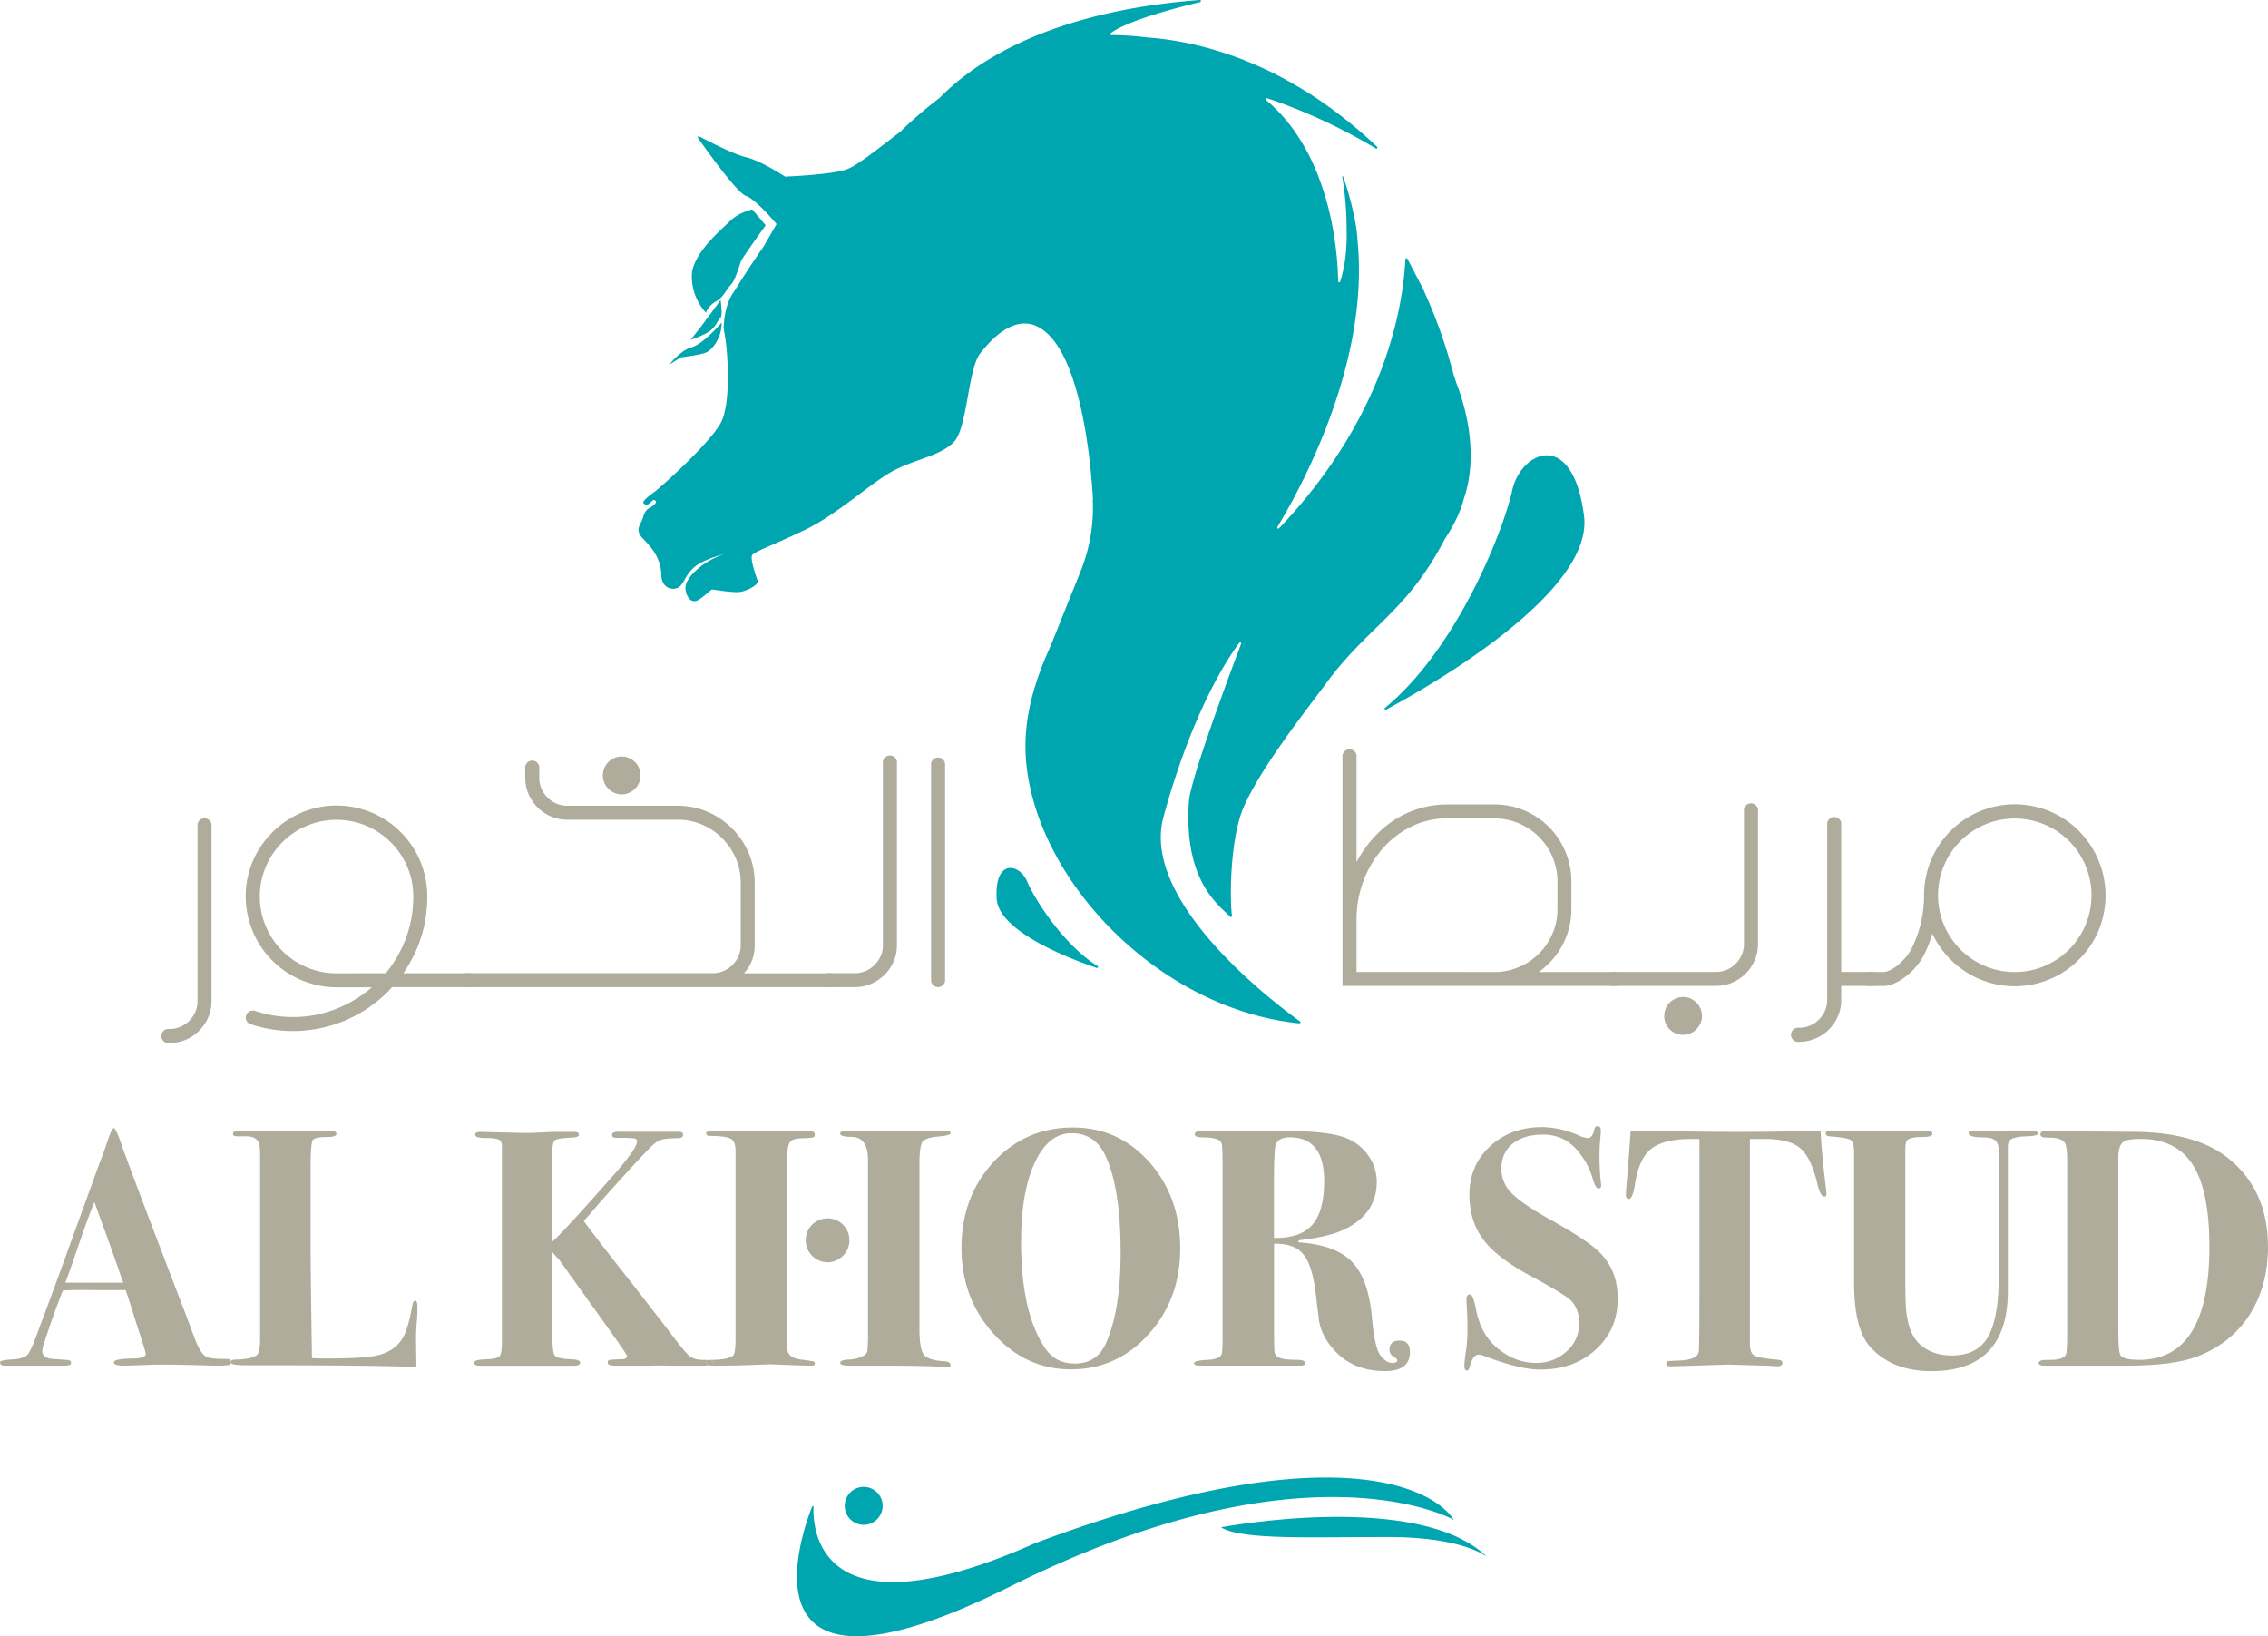 <svg id="Layer_1" data-name="Layer 1" xmlns="http://www.w3.org/2000/svg" viewBox="0 0 1280 923.27"><defs><style>.cls-1{fill:#afac9c;}.cls-2{fill:#00a6af;}</style></defs><path class="cls-1" d="M119.38,564.9a22.75,22.75,0,0,1-1.88,9.21,23.85,23.85,0,0,1-12.59,12.55,23.17,23.17,0,0,1-9.27,1.88,4,4,0,1,1,0-7.91,15.32,15.32,0,0,0,6.18-1.26,15.86,15.86,0,0,0,8.39-8.35,14.93,14.93,0,0,0,1.26-6.12V465.12a4,4,0,0,1,7.91,0Z" transform="translate(0 0)"/><path class="cls-1" d="M265.47,549.17a3.63,3.63,0,0,1,2.75,1.16,3.89,3.89,0,0,1,1.11,2.8,3.78,3.78,0,0,1-3.86,3.85H221.28L219,559.49a75.9,75.9,0,0,1-65.76,21.33,75.7,75.7,0,0,1-11.72-2.9,3.67,3.67,0,0,1-2.37-1.93,4.09,4.09,0,0,1-.24-3.08,4,4,0,0,1,2-2.27,3.84,3.84,0,0,1,3-.24,66,66,0,0,0,21.32,3.47,65.15,65.15,0,0,0,24.27-4.49,71.11,71.11,0,0,0,20.41-12.3h-20a51.34,51.34,0,0,1-47.38-70.87,52.65,52.65,0,0,1,27.74-27.74,51.18,51.18,0,0,1,70.87,47.28v.09a78.64,78.64,0,0,1-1.44,15.1,72.87,72.87,0,0,1-4.44,14.43,83.17,83.17,0,0,1-7.62,13.8Zm-47.76,0a68.77,68.77,0,0,0,11.43-19.88,66.66,66.66,0,0,0,4.1-23.45A42.06,42.06,0,0,0,229.82,489a43.4,43.4,0,0,0-23-23,43.39,43.39,0,0,0-33.77,0,43.34,43.34,0,0,0-23,23,43.28,43.28,0,0,0,0,33.77,43.28,43.28,0,0,0,23,23,42,42,0,0,0,16.89,3.43Z" transform="translate(0 0)"/><path class="cls-1" d="M471.57,550.33a3.77,3.77,0,0,1,1.16,2.8,3.63,3.63,0,0,1-1.16,2.75,3.87,3.87,0,0,1-2.79,1.1H263.63a3.87,3.87,0,0,1-2.79-1.1,3.63,3.63,0,0,1-1.16-2.75,4,4,0,0,1,3.95-4H402.29a15,15,0,0,0,6.13-1.26,16.18,16.18,0,0,0,5-3.37,16.38,16.38,0,0,0,3.38-5,15.14,15.14,0,0,0,1.25-6.13V498.12a34.28,34.28,0,0,0-2.8-13.79A36.49,36.49,0,0,0,407.6,473a35.57,35.57,0,0,0-11.29-7.67,34.29,34.29,0,0,0-13.8-2.8H320.18a23.09,23.09,0,0,1-9.26-1.88,23.82,23.82,0,0,1-12.6-12.55,22.75,22.75,0,0,1-1.88-9.21v-5.12a4,4,0,1,1,7.91,0v5.12a15,15,0,0,0,1.26,6.13,16.15,16.15,0,0,0,3.38,5,15.89,15.89,0,0,0,5,3.37,15.32,15.32,0,0,0,6.18,1.26h62.33a42.31,42.31,0,0,1,16.65,3.33,44.44,44.44,0,0,1,23.49,23.54,42.72,42.72,0,0,1,3.28,16.64v35.32a23.2,23.2,0,0,1-1.59,8.64,22.47,22.47,0,0,1-4.48,7.09h48.92A3.77,3.77,0,0,1,471.57,550.33ZM341.07,441.68a10.54,10.54,0,0,0,2.27,3.37,11.19,11.19,0,0,0,3.37,2.32,10.33,10.33,0,0,0,8.3,0,11.24,11.24,0,0,0,3.38-2.32A10.64,10.64,0,0,0,343.34,430a10.58,10.58,0,0,0-2.27,3.38,10.91,10.91,0,0,0,0,8.3Z" transform="translate(0 0)"/><path class="cls-1" d="M482.48,557H467a3.89,3.89,0,0,1-2.8-1.1,3.67,3.67,0,0,1-1.16-2.75,4,4,0,0,1,4-4h15.44a15,15,0,0,0,6.13-1.26,16.16,16.16,0,0,0,5-3.42,16.41,16.41,0,0,0,3.43-5,15.14,15.14,0,0,0,1.25-6.13V430.87a4,4,0,1,1,7.91,0V533.34a22.63,22.63,0,0,1-1.88,9.22,23.9,23.9,0,0,1-5.11,7.48,24.87,24.87,0,0,1-7.53,5.06A22.58,22.58,0,0,1,482.48,557Z" transform="translate(0 0)"/><path class="cls-1" d="M529.47,557a3.94,3.94,0,0,1-4-4V430.87a4,4,0,0,1,7.92,0V553a3.94,3.94,0,0,1-4,4Z" transform="translate(0 0)"/><path class="cls-1" d="M911.67,548.48a3.65,3.65,0,0,1,2.75,1.16,3.9,3.9,0,0,1,1.11,2.8,3.79,3.79,0,0,1-3.86,3.86h-154V426.23a4,4,0,0,1,7.92,0v60.21a77.73,77.73,0,0,1,4.19-6.9,58.51,58.51,0,0,1,5.07-6.42,61.89,61.89,0,0,1,8.68-8.05,55.12,55.12,0,0,1,33-11.15h27a42.72,42.72,0,0,1,16.55,3.28,43.43,43.43,0,0,1,26.77,40.24v15.44a43.1,43.1,0,0,1-12.73,30.78,43.58,43.58,0,0,1-5.7,4.82Zm-68.31,0a34.79,34.79,0,0,0,13.84-2.79,35.68,35.68,0,0,0,19-18.92,34.51,34.51,0,0,0,2.8-13.89V497.44a34.63,34.63,0,0,0-2.8-13.85,35.57,35.57,0,0,0-19-19,34.79,34.79,0,0,0-13.84-2.8H816.53a44.82,44.82,0,0,0-19.78,4.49,51.63,51.63,0,0,0-16.21,12.3,59,59,0,0,0-10.95,18.24,61.62,61.62,0,0,0-4,22.29v29.33Z" transform="translate(0 0)"/><path class="cls-1" d="M968.41,556.3H909.84a3.89,3.89,0,0,1-2.8-1.11,3.67,3.67,0,0,1-1.16-2.75,4,4,0,0,1,4-4h58.57a15.26,15.26,0,0,0,6.17-1.25,15.56,15.56,0,0,0,5-3.43,16.76,16.76,0,0,0,3.38-5,15.14,15.14,0,0,0,1.25-6.13V457.88a4,4,0,1,1,7.91,0v74.78a22.58,22.58,0,0,1-1.88,9.21,23.76,23.76,0,0,1-12.59,12.55A23.09,23.09,0,0,1,968.41,556.3Zm-29.14,17a10.81,10.81,0,0,1,.82-4.2,10.28,10.28,0,0,1,2.27-3.42A10.77,10.77,0,0,1,954,563.39a10.58,10.58,0,0,1,3.38,2.27,11.21,11.21,0,0,1,2.31,3.42,10.33,10.33,0,0,1,.87,4.2,10,10,0,0,1-.87,4.15,11.39,11.39,0,0,1-2.31,3.38,10.75,10.75,0,0,1-3.38,2.27,10.64,10.64,0,0,1-11.67-2.27,10.54,10.54,0,0,1-3.09-7.53Z" transform="translate(0 0)"/><path class="cls-1" d="M1059.21,549.64a3.83,3.83,0,0,1,1.16,2.8,3.67,3.67,0,0,1-1.16,2.75,3.9,3.9,0,0,1-2.8,1.11h-17.27v7.91a22.83,22.83,0,0,1-1.88,9.22,24.48,24.48,0,0,1-5.07,7.48,23.92,23.92,0,0,1-7.53,5.06,23.09,23.09,0,0,1-9.26,1.88,4,4,0,1,1,0-7.91,15.48,15.48,0,0,0,6.18-1.25,16,16,0,0,0,8.39-8.35,15,15,0,0,0,1.25-6.13V464.44a4,4,0,0,1,7.92,0v84h17.27A3.83,3.83,0,0,1,1059.21,549.64Z" transform="translate(0 0)"/><path class="cls-1" d="M1173.26,468.88a51.53,51.53,0,0,1,11.19,56,49.77,49.77,0,0,1-11.19,16.6,51.09,51.09,0,0,1-72.37,0,51,51,0,0,1-10.32-14.67,55.43,55.43,0,0,1-1.84,5.5c-.71,1.8-1.48,3.61-2.31,5.41a38,38,0,0,1-4.59,7.19,35.88,35.88,0,0,1-6.31,6.12,31.5,31.5,0,0,1-6.47,3.91,14.44,14.44,0,0,1-5.69,1.4h-8.69a3.92,3.92,0,0,1-2.8-1.11,3.66,3.66,0,0,1-1.15-2.75,3.94,3.94,0,0,1,4-4h8.69a8.8,8.8,0,0,0,2.75-.82,22.84,22.84,0,0,0,4.68-2.84,35.74,35.74,0,0,0,4.92-4.92,26.39,26.39,0,0,0,3.57-5.6,67.5,67.5,0,0,0,6.56-29.14,51.18,51.18,0,0,1,87.42-36.28Zm-36.18,79.6a42.06,42.06,0,0,0,16.88-3.42,43.37,43.37,0,0,0,23-23,43.3,43.3,0,0,0,0-33.78,43.28,43.28,0,0,0-23-23,43.28,43.28,0,0,0-33.77,0,43.28,43.28,0,0,0-23,23,43.3,43.3,0,0,0,0,33.78,43.37,43.37,0,0,0,23,23A42.08,42.08,0,0,0,1137.08,548.48Z" transform="translate(0 0)"/><path class="cls-1" d="M130.3,768.18c-.14-.93-.86-1.42-2.24-1.42q-9.37.18-11.85-1.34-3.25-1.9-6.5-10.71-3.83-10.31-7.65-20.25-29.82-77.79-33.64-89.07c-2-5.86-3.44-8.8-4.2-8.8s-1.85,2.17-3.25,6.5q-3.06,9-4.78,13.19L33.07,719.93q-6.88,18.74-10.52,28.28-4.77,13.57-6.88,16.06t-9.74,2.87c-4,.25-5.93.76-5.93,1.53,0,1.27.89,1.91,2.68,1.91h34c2.29,0,3.44-.54,3.44-1.63s-.9-1.5-2.68-1.62c-5.61-.38-8.73-.64-9.36-.76q-4.22-1-4.21-4.21a15.35,15.35,0,0,1,1-4.59l4.2-12.42q4.77-13.38,6.5-17.2,9-.39,17-.2H70.91q3.82,11.28,5,15.49l4,12.42c1.53,4.72,2.3,7.39,2.3,8,0,1.27-1,2-3.06,2.29a15.39,15.39,0,0,1-4,.39q-10.89.18-10.89,2.1t5.16,1.91q3.44,0,13-.38c3.18-.13,6.88-.2,11.08-.2q5.36,0,19.5.39c4.71.12,7.58.19,8.6.19a53.45,53.45,0,0,0,7.36-.29,1.57,1.57,0,0,0,1.35-1.2.65.65,0,0,1-.11-.33A1.38,1.38,0,0,1,130.3,768.18ZM56,723.75H36.89q2.47-6.5,8-22.73,5-14.52,8.38-22.74l1.28,3.39q1.65,4.82,2.56,7.31,3.46,9,11.15,31.14c.75,2,1.2,3.25,1.32,3.63Z" transform="translate(0 0)"/><path class="cls-1" d="M234.33,733.88c-.77,0-1.34,1-1.72,3.06q-1.92,10.89-4.21,15.86Q224,762.55,212,765q-7.64,1.53-27.71,1.53-4.59,0-8.22-.2-.76-48.54-.76-62.5V658.38q0-13.36,1.24-15.1c.83-1.14,3.6-1.72,8.31-1.72q5,0,5-1.72c0-1-.64-1.53-1.91-1.53H134.17q-2.67,0-2.67,1.44c0,1,.71,1.43,2.13,1.43h4.83q4.84-.2,7.17,2.67c.77,1,1.16,3.7,1.16,8V755.3c0,5.09-.58,8.15-1.72,9.16-1.79,1.66-5.86,2.55-12.24,2.68-1.41,0-2.24.36-2.53,1a2.5,2.5,0,0,1,0,.29,2.39,2.39,0,0,1-.08.62c.54.86,3.3,1.3,8.3,1.3h8q64,0,88.49,1l-.19-13.57a110.59,110.59,0,0,1,.57-13.57q.19-2.48.2-6.12C235.67,735.28,235.22,733.88,234.33,733.88Z" transform="translate(0 0)"/><path class="cls-1" d="M130.3,768.18a1.38,1.38,0,0,0-.14.58.65.65,0,0,0,.11.33,2.39,2.39,0,0,0,.08-.62A2.5,2.5,0,0,0,130.3,768.18Z" transform="translate(0 0)"/><path class="cls-1" d="M130.3,768.18a1.38,1.38,0,0,0-.14.58.65.65,0,0,0,.11.33,2.39,2.39,0,0,0,.08-.62A2.5,2.5,0,0,0,130.3,768.18Z" transform="translate(0 0)"/><path class="cls-1" d="M398.5,768.86c0-.74.49-1.21,1.44-1.41-.83-.08-1.81-.12-3-.12-3.44,0-6.06-.73-7.84-2.2s-5.54-6-11.28-13.69q-19.49-25.26-30-38.47Q332.76,693.64,329.51,689q19.31-22.59,37.08-41.15,3.63-3.64,6.21-4.6t9.65-1c2,0,3.06-.63,3.06-1.91s-.89-1.72-2.68-1.72H350c-3.06-.13-4.59.45-4.59,1.72s.89,1.72,2.68,1.72a91.6,91.6,0,0,1,9.75.28c1.14.2,1.71.74,1.71,1.63q0,4-13.13,18.92-29.5,33.45-34.65,37.65V650.16q0-5.73,1.42-6.78t9-1.44q4.53-.18,4.53-1.52c0-1.15-.76-1.72-2.29-1.72H311.92l-11.85.57H294l-23.13-.57c-1.79,0-2.68.54-2.68,1.61q0,1.83,5.54,1.83,6.31,0,8.23,1.14c.88.64,1.33,1.84,1.33,3.62v110c0,4.57-.47,7.37-1.43,8.39s-3.57,1.58-7.84,1.71-6.4.76-6.4,1.9,1,1.72,3.06,1.72H324c2.3,0,3.44-.57,3.44-1.71s-1.57-1.77-4.72-1.9q-8.12-.37-9.53-2t-1.42-10.16V706.55a41.33,41.33,0,0,0,3.62,4l28,39.12q10.46,14.63,10.46,15.39c0,1.26-1,1.9-3.06,1.9q-5.73.18-6.78.38t-1.05,1.53c0,1.14,1.4,1.72,4.2,1.72H366.4q3.24-.2,11.84,0H396a31.64,31.64,0,0,0,4-.22C399.06,770.1,398.5,769.62,398.5,768.86Z" transform="translate(0 0)"/><path class="cls-1" d="M520.64,644.32c1.15-1.58,4.08-2.57,8.79-3s7.07-1,7.07-1.91-.63-1.15-1.9-1.15H476.66c-1.64,0-2.47.52-2.47,1.54s2.09,1.71,6.27,1.71q9.41,0,9.41,13.05V755.89q-.19,5.15-.38,6.29c0,1.28-1.06,2.39-3.16,3.34a20,20,0,0,1-7.36,1.62c-3.18.13-4.78.74-4.78,1.82s2,1.74,5.93,1.62h14.72q30.77,0,37.46.82a21.25,21.25,0,0,0,2.48.13c1.15,0,1.72-.38,1.72-1.14,0-1.4-1.21-2.17-3.63-2.29q-7.65-.39-10.8-3t-3.15-15V656.25Q518.92,646.71,520.64,644.32Z" transform="translate(0 0)"/><path class="cls-1" d="M444.38,697.37V652.56q0-5.7,1.29-7.89t6.72-2.37a43.28,43.28,0,0,0,6.45-.47q1-.29,1-1.62c0-1.26-.9-1.9-2.69-1.9H400.61c-1.4.13-2.11.52-2.11,1.15q0,1.53,2.55,1.53,7.43,0,10.76,1.24t3.32,7.34V754.92c0,6.11-.51,9.49-1.52,10.12q-3.45,2.3-12.43,2.29a5.54,5.54,0,0,0-1.24.12c2.09.2,3.15.64,3.15,1.32s-1,1.31-3,1.59a7.48,7.48,0,0,0,1.89.22h1.91q9.56,0,20.16-.38t11.76-.39q-1.72,0,9,.39t13.19.38c1.27,0,1.91-.38,1.91-1.15a1.2,1.2,0,0,0-1-1.24q-1-.29-6.88-1.05-7.45-1-7.64-5.93V697.37Z" transform="translate(0 0)"/><path class="cls-1" d="M403.09,768.77c0-.68-1.06-1.12-3.15-1.32-.95.2-1.44.67-1.44,1.41s.56,1.24,1.56,1.5C402.07,770.08,403.09,769.56,403.09,768.77Z" transform="translate(0 0)"/><path class="cls-1" d="M403.09,768.77c0-.68-1.06-1.12-3.15-1.32-.95.2-1.44.67-1.44,1.41s.56,1.24,1.56,1.5C402.07,770.08,403.09,769.56,403.09,768.77Z" transform="translate(0 0)"/><path class="cls-1" d="M605.5,636.21q-26.76,0-44.82,19.5t-18.06,48.55q0,28.29,18.15,48.35t43.58,20.07q26,0,43.87-19.78t17.87-48.45q0-29.06-17.39-48.65T605.5,636.21Zm18.92,121.2q-5.16,12-17.77,12-10.9,0-16.63-8.4-13.77-20-13.76-60.5,0-27.85,7.74-44.46t20.74-16.61q12.79,0,18.73,11.83,9,18.13,9,56.12Q632.45,738.7,624.42,757.41Z" transform="translate(0 0)"/><path class="cls-1" d="M789.94,756.44c-3.82,0-5.73,1.71-5.73,5.15a4.23,4.23,0,0,0,2.2,3.83q2.19,1.33,2.19,2.1c0,1-1,1.53-2.86,1.53-2.3,0-4.53-1.44-6.69-4.3s-3.76-10-4.78-21.5Q772.35,721.65,763,712t-30.2-11l.19-1.15q16.44-1.9,24.85-5.73Q776.94,685.34,777,667a25.44,25.44,0,0,0-4.59-14.71,27.62,27.62,0,0,0-12.24-9.94q-9.74-4.2-36.5-4.21H685.2a81.49,81.49,0,0,0-9.17.29c-1.15.19-1.72.74-1.72,1.63,0,1.15,1.4,1.73,4.2,1.73q5.93,0,8.6,1.15a4,4,0,0,1,2.49,2.78q.38,1.81.38,11.78v98.73c0,4.47-.19,7.16-.57,8q-1.15,2.68-7.65,3.07-7.85.34-7.84,1.88c0,.91.89,1.37,2.68,1.37h57.72c1.53,0,2.3-.51,2.3-1.53s-1.53-1.72-4.59-1.72q-7.46,0-10.13-1.25a4.53,4.53,0,0,1-2.68-4.5q-.18-1.16-.19-16.3V701.77q11.28-.18,16.34,5.75t7,20.89l1.91,15.72q1.15,9.76,9.37,18.39,10.5,11.12,28.09,11.12,13.95,0,14-10.71Q795.68,756.44,789.94,756.44ZM719,666.79q0-18.15,1-20.83,1.53-4.2,7.83-4.2,19.5,0,19.5,24.65,0,17-6.69,24.66T719,698.52Z" transform="translate(0 0)"/><path class="cls-1" d="M876,688.77q-16.83-9.36-22.75-15.38a19.19,19.19,0,0,1-5.92-13.86q0-9,6.3-14.14t17-5.16A25.42,25.42,0,0,1,884,643.67a31.15,31.15,0,0,1,8.7,8.69,39.06,39.06,0,0,1,6,12.14q1.72,6.12,3.44,6.12c1,0,1.53-.58,1.53-1.72a4.88,4.88,0,0,0-.19-1.53,156.06,156.06,0,0,1-.76-16.82c0-1.91.12-4.33.38-7.27s.38-4.71.38-5.35c0-1.65-.64-2.48-1.91-2.48-.89,0-1.47.57-1.72,1.72q-1,5-3.82,5a15.78,15.78,0,0,1-5.16-1.53A52.92,52.92,0,0,0,870.4,636q-17.77,0-29.43,10.8t-11.66,27.24q0,14,6.88,24.08,7.45,11.08,28.29,22.17,18.74,10.14,22.17,13.57c3.06,3.19,4.59,7.45,4.59,12.81a20.74,20.74,0,0,1-7.07,15.86,24.79,24.79,0,0,1-17.4,6.5q-11.65,0-21.79-8.41-9.36-7.85-12-22-1.53-8.22-3.44-8.22c-1.27,0-1.91,1-1.91,3.06,0,.76.12,3.31.38,7.64q.19,3.25.19,8.8a83.24,83.24,0,0,1-.76,12,68.88,68.88,0,0,0-1,8.79c0,1.78.51,2.68,1.53,2.68.64,0,1.15-.71,1.53-2.11,1.15-4.58,2.8-6.88,5-6.88a7.68,7.68,0,0,1,2.68.58q20.45,7.83,32.11,7.83,19.11,0,31.44-11.37T913,732.73q0-15.48-9.75-25.61Q896.59,700.25,876,688.77Z" transform="translate(0 0)"/><path class="cls-1" d="M1027.51,638.12c-2.16.19-5.35.29-9.55.29q-7.08,0-15.67.14t-19.5.15q-19.69,0-32.4-.29l-13.28-.29H920.29q-.39,6.89-1.91,25.61c-.51,6-.77,9.5-.77,10.52,0,1.53.58,2.29,1.72,2.29q2.1,0,3.44-8.36,2.1-14.25,9.08-19.86t22.27-5.61h5V723.8q0,36.42-.38,38.92c-.51,3.07-4.28,4.73-11.28,5a58.09,58.09,0,0,0-6.31.39c-.51.12-.76.57-.76,1.34q0,1.53,2.67,1.53l32.5-1,19.68.58c1.27,0,2.87.06,4.78.19,1.53.12,2.49.19,2.87.19,2,0,3.06-.64,3.06-1.91,0-1-.71-1.59-2.13-1.72q-11-1-13.52-2.29t-2.7-6.12V642.71h9q13.38,0,19.5,5.29t9.55,19.83c1.15,4.92,2.42,7.37,3.83,7.37.88,0,1.33-.5,1.33-1.52,0-.51-.13-1.83-.38-4Q1028.08,650.49,1027.51,638.12Z" transform="translate(0 0)"/><path class="cls-1" d="M1144.29,637.93h-10.51c-2,.38-3.12.58-3.25.58q-2.87,0-8.41-.29c-3.69-.19-6.5-.29-8.41-.29s-2.67.51-2.67,1.53c0,1.4,2.26,2.17,6.8,2.3,3.66,0,6.11.38,7.37,1.14q2.83,1.53,2.84,6.5v70.72q0,26.19-7.46,36.32-6.12,8.4-19.11,8.4-11.46,0-18.54-6.88-5.73-5.55-7.07-18-.57-4.22-.57-19.72V648.65a22,22,0,0,1,.38-4q.57-3.06,9-3.06,5.92,0,5.93-1.72c0-1.28-1.09-1.92-3.25-1.92h-12.43q-8,.2-24.84,0h-16.25c-2.29,0-3.44.58-3.44,1.72,0,.9.7,1.4,2.1,1.53q10.13.77,12,2.1c1.28.9,1.91,3.38,1.91,7.46v73.39q0,25.8,9.18,35.94,12.23,13.56,34.4,13.57,43.2,0,43.2-45.31v-81.2a7,7,0,0,1,.76-3.26q1.72-2.49,9.75-2.69,6.49-.18,6.5-1.62C1150.22,638.48,1148.24,637.93,1144.29,637.93Z" transform="translate(0 0)"/><path class="cls-1" d="M1256.87,653q-18.54-14.34-53.32-14.33-8.41,0-23.7-.19-10.71-.19-22.18-.2h-3.44c-1.78,0-2.67.58-2.67,1.72,0,1.41,1.4,2,4.2,1.91,5.23-.12,8.47,1,9.75,3.25q1.15,1.92,1.15,10.33V752.8q0,10.32-.77,11.66-1.71,3.06-9.94,2.87c-3.57-.13-5.35.45-5.35,1.72,0,1,1,1.53,2.87,1.53h46.64q26.55,0,39.94-5.16,19.7-7.65,30-24.28,9.93-15.85,9.94-37.65Q1280,671,1256.87,653Zm-49.69,114.3q-7.85,0-10.13-2.11-1.53-1.34-1.53-14v-98q0-7.08,3.06-9,2.3-1.53,9.55-1.53,20.07,0,29.44,14.65t9.36,46.22Q1246.93,767.33,1207.18,767.33Z" transform="translate(0 0)"/><path class="cls-1" d="M455.68,704.63a12.12,12.12,0,0,0,2.63,3.92,13,13,0,0,0,3.93,2.69,12,12,0,0,0,9.63,0,13.14,13.14,0,0,0,3.93-2.69,12.45,12.45,0,0,0,2.63-3.92,12.7,12.7,0,0,0,0-9.64,12.56,12.56,0,0,0-2.63-3.92,12.27,12.27,0,0,0-3.93-2.63,12.42,12.42,0,0,0-13.56,2.63,12.23,12.23,0,0,0-3.58,8.74A12.09,12.09,0,0,0,455.68,704.63Z" transform="translate(0 0)"/><path class="cls-2" d="M459.11,850.33c-.48,13.35,3.57,74.44,125,20.47,161.23-60.49,223.24-33.37,236.38-13.21,0,0-81.71-46.59-250.24,37.55-155.17,77.46-118.69-27.79-111.92-45A.4.4,0,0,1,459.11,850.33Z" transform="translate(0 0)"/><path class="cls-2" d="M689.11,861.8s111.62-21.2,150.29,16.87c0,0-12.77-11.28-54.9-11.38S700.78,869.25,689.11,861.8Z" transform="translate(0 0)"/><circle class="cls-2" cx="487.44" cy="849.7" r="10.71"/><path class="cls-2" d="M781.69,399.41a.6.6,0,0,0,.64,1c24.51-13.16,117.2-66,111.65-109.31-6.39-49.9-35.75-36.44-40.54-14.33C848.83,298,823.14,365.2,781.69,399.41Z" transform="translate(0 0)"/><path class="cls-2" d="M579.6,497.2c-4-9.57-18.33-13.23-17.11,9.8,1,18.68,41.33,34,56.52,39.18a.59.59,0,0,0,.51-1C599.21,532.41,583.27,506,579.6,497.2Z" transform="translate(0 0)"/><path class="cls-2" d="M404,170.12c4-2,6.29-7.28,8.6-9.6s5-11.58,5.63-13.24,13.9-20.18,13.9-20.18l-7.61-8.94s-7.61,1.66-12.58,6.62-21.18,18.2-21.51,30.78a30.6,30.6,0,0,0,7.94,20.85A13,13,0,0,1,404,170.12Z" transform="translate(0 0)"/><path class="cls-2" d="M406.67,179.18c1.32-1,0-9.93,0-9.93s-8.62,12.24-16.89,22.5c0,0,8-2.64,11.26-5.29S405.35,180.17,406.67,179.18Z" transform="translate(0 0)"/><path class="cls-2" d="M398.52,198.91c3.47-1.49,8.86-8.26,8.74-16.88,0,0-10.33,12.16-16.86,13.9s-12.73,9.93-12.73,9.93l6.45-4.22S395,200.4,398.52,198.91Z" transform="translate(0 0)"/><path class="cls-2" d="M656.63,461c16.07-58.92,36-89.22,42.82-98.29a.59.59,0,0,1,1,.57C694.66,378.63,672,439.14,671,452.08c-3.14,45.08,17,58.78,23.3,65.18a.59.59,0,0,0,1-.49c-1.34-9.63-1.12-43.6,6.56-61.28,9.93-22.83,36-55.52,46.58-69.93,24.07-32.66,45.43-40,67-81.41,5.34-8.16,8.79-15.32,10.77-22.88h0c8.72-25.63.23-53.15-3.53-63.16-1.15-3-2.13-6.13-3-9.26-.88-3.28-1.89-6.8-3-10.52-2-6.35-4.38-13.29-7.28-20.64-2-5-4.22-10.26-6.72-15.63L794.3,146a.6.6,0,0,0-1.13.24c-.19,3.58-.52,7.51-1,11.76-.64,5.4-1.58,11.32-2.91,17.66-.26,1.23-.53,2.47-.82,3.73A228.35,228.35,0,0,1,772,226.23c-10.7,22.55-26.57,47.1-50.06,71.81a.59.59,0,0,1-1-.7c7.29-12,26.09-45.09,37.28-85.37,6-21.61,9.82-45.29,8.49-68.87q-.15-2.81-.41-5.61v-.05a95.34,95.34,0,0,0-2.31-16.52h0c-.16-.73-.35-1.55-.57-2.56A157.16,157.16,0,0,0,758,99.65c-.12-.33-.54-.26-.48.08a177,177,0,0,1,2.16,18.8c.07,1.14.13,2.29.18,3.48.09,2.21.17,8.62.18,11.86,0,1.91-.12,3.82-.25,5.73a75.56,75.56,0,0,1-3.43,19.27.59.59,0,0,1-1.14-.18,179.31,179.31,0,0,0-1.76-22c-.41-2.94-.91-6.06-1.53-9.3a159.44,159.44,0,0,0-8.77-30.13,115.68,115.68,0,0,0-13.4-24.44,94.48,94.48,0,0,0-8.68-10.3,85.64,85.64,0,0,0-6.61-6.12.6.6,0,0,1,.59-1c7,2.32,13.64,4.85,19.84,7.43q3.45,1.44,6.7,2.88a317.09,317.09,0,0,1,34.87,18.06.59.59,0,0,0,.7-.95A260.07,260.07,0,0,0,746.36,57.7c-6-4.14-11.93-7.83-17.74-11.11l-1.06-.6a205.91,205.91,0,0,0-45.68-18.84c-3.61-1-7.09-1.84-10.45-2.56a174.42,174.42,0,0,0-24.28-3.48,166,166,0,0,0-20-1.33.57.57,0,0,1-.36-1c9.26-7.11,37.16-14.4,50.49-17.59A.6.6,0,0,0,677.06,0c-25.37,1.93-46.94,5.85-65.28,10.94-42.35,11.77-67.36,29.84-81.55,44.34a246.09,246.09,0,0,0-21.37,18.28l.1.1c-14.81,11.41-25.72,20.09-31.39,22-8.93,3-34.53,4-34.53,4S429.48,90.69,421,88.7c-6.79-1.58-20.87-8.85-26.3-11.72a.59.59,0,0,0-.77.85c5,7.19,22.07,31,27.05,32.72,5.88,2,17.29,15.88,17.29,15.88l-7.15,12.41s-3.09,4.48-6.65,9.81h0l0,0c-2.69,4-5.64,8.55-7.73,12l-2.41,3.75c-4.66,6.21-5.63,15.37-5.83,19.08a4.58,4.58,0,0,0-.05,1.63v0h0c.08.86.25,2,.55,3.55,1.75,9.18,3.57,37.47-1.69,48.89S372.44,275.36,369,277.84s-7.21,5.46-5.48,6.45a2.24,2.24,0,0,0,2.74,0l2.48-2.22s3,.37.5,2.66-4.85,2-6.16,6.75-5.4,7.21,0,12.67,9.89,11.41,10.13,20.09,7.7,9.2,10.42,6.71,3.54-7.18,8.84-11.41c4.82-3.84,14.43-6.44,16.2-6.87A47.37,47.37,0,0,0,396.27,319c-5.44,4.21-9.67,8.8-9.41,13.2s3.28,8.64,7.09,6.42,7.28-6,8-6,12.67,2.22,16.64,1.23,9.93-4,8.93-6.45-4.05-11.66-3.13-13.9,10.08-5,29.68-14.4,38.46-27.8,51.63-34.25,25.81-7.94,33-15.88,7.68-40.67,14.37-49.37,24.41-28.73,41.29-7.92c14.08,17.38,20.4,56.71,22.38,88.3v.2c0,.62.09,1.24.12,1.84-.06.08-.06.15-.12.23a.12.12,0,0,0,0,.09,1.93,1.93,0,0,0,0,.24A95.67,95.67,0,0,1,610,322l-16.81,41.87c-9.06,20.05-16.53,42.44-13.92,67.41C586.3,499,655.49,569.68,733.33,577.46a.61.61,0,0,0,.41-1.09C720.72,567.06,643.44,509.34,656.63,461Z" transform="translate(0 0)"/></svg>